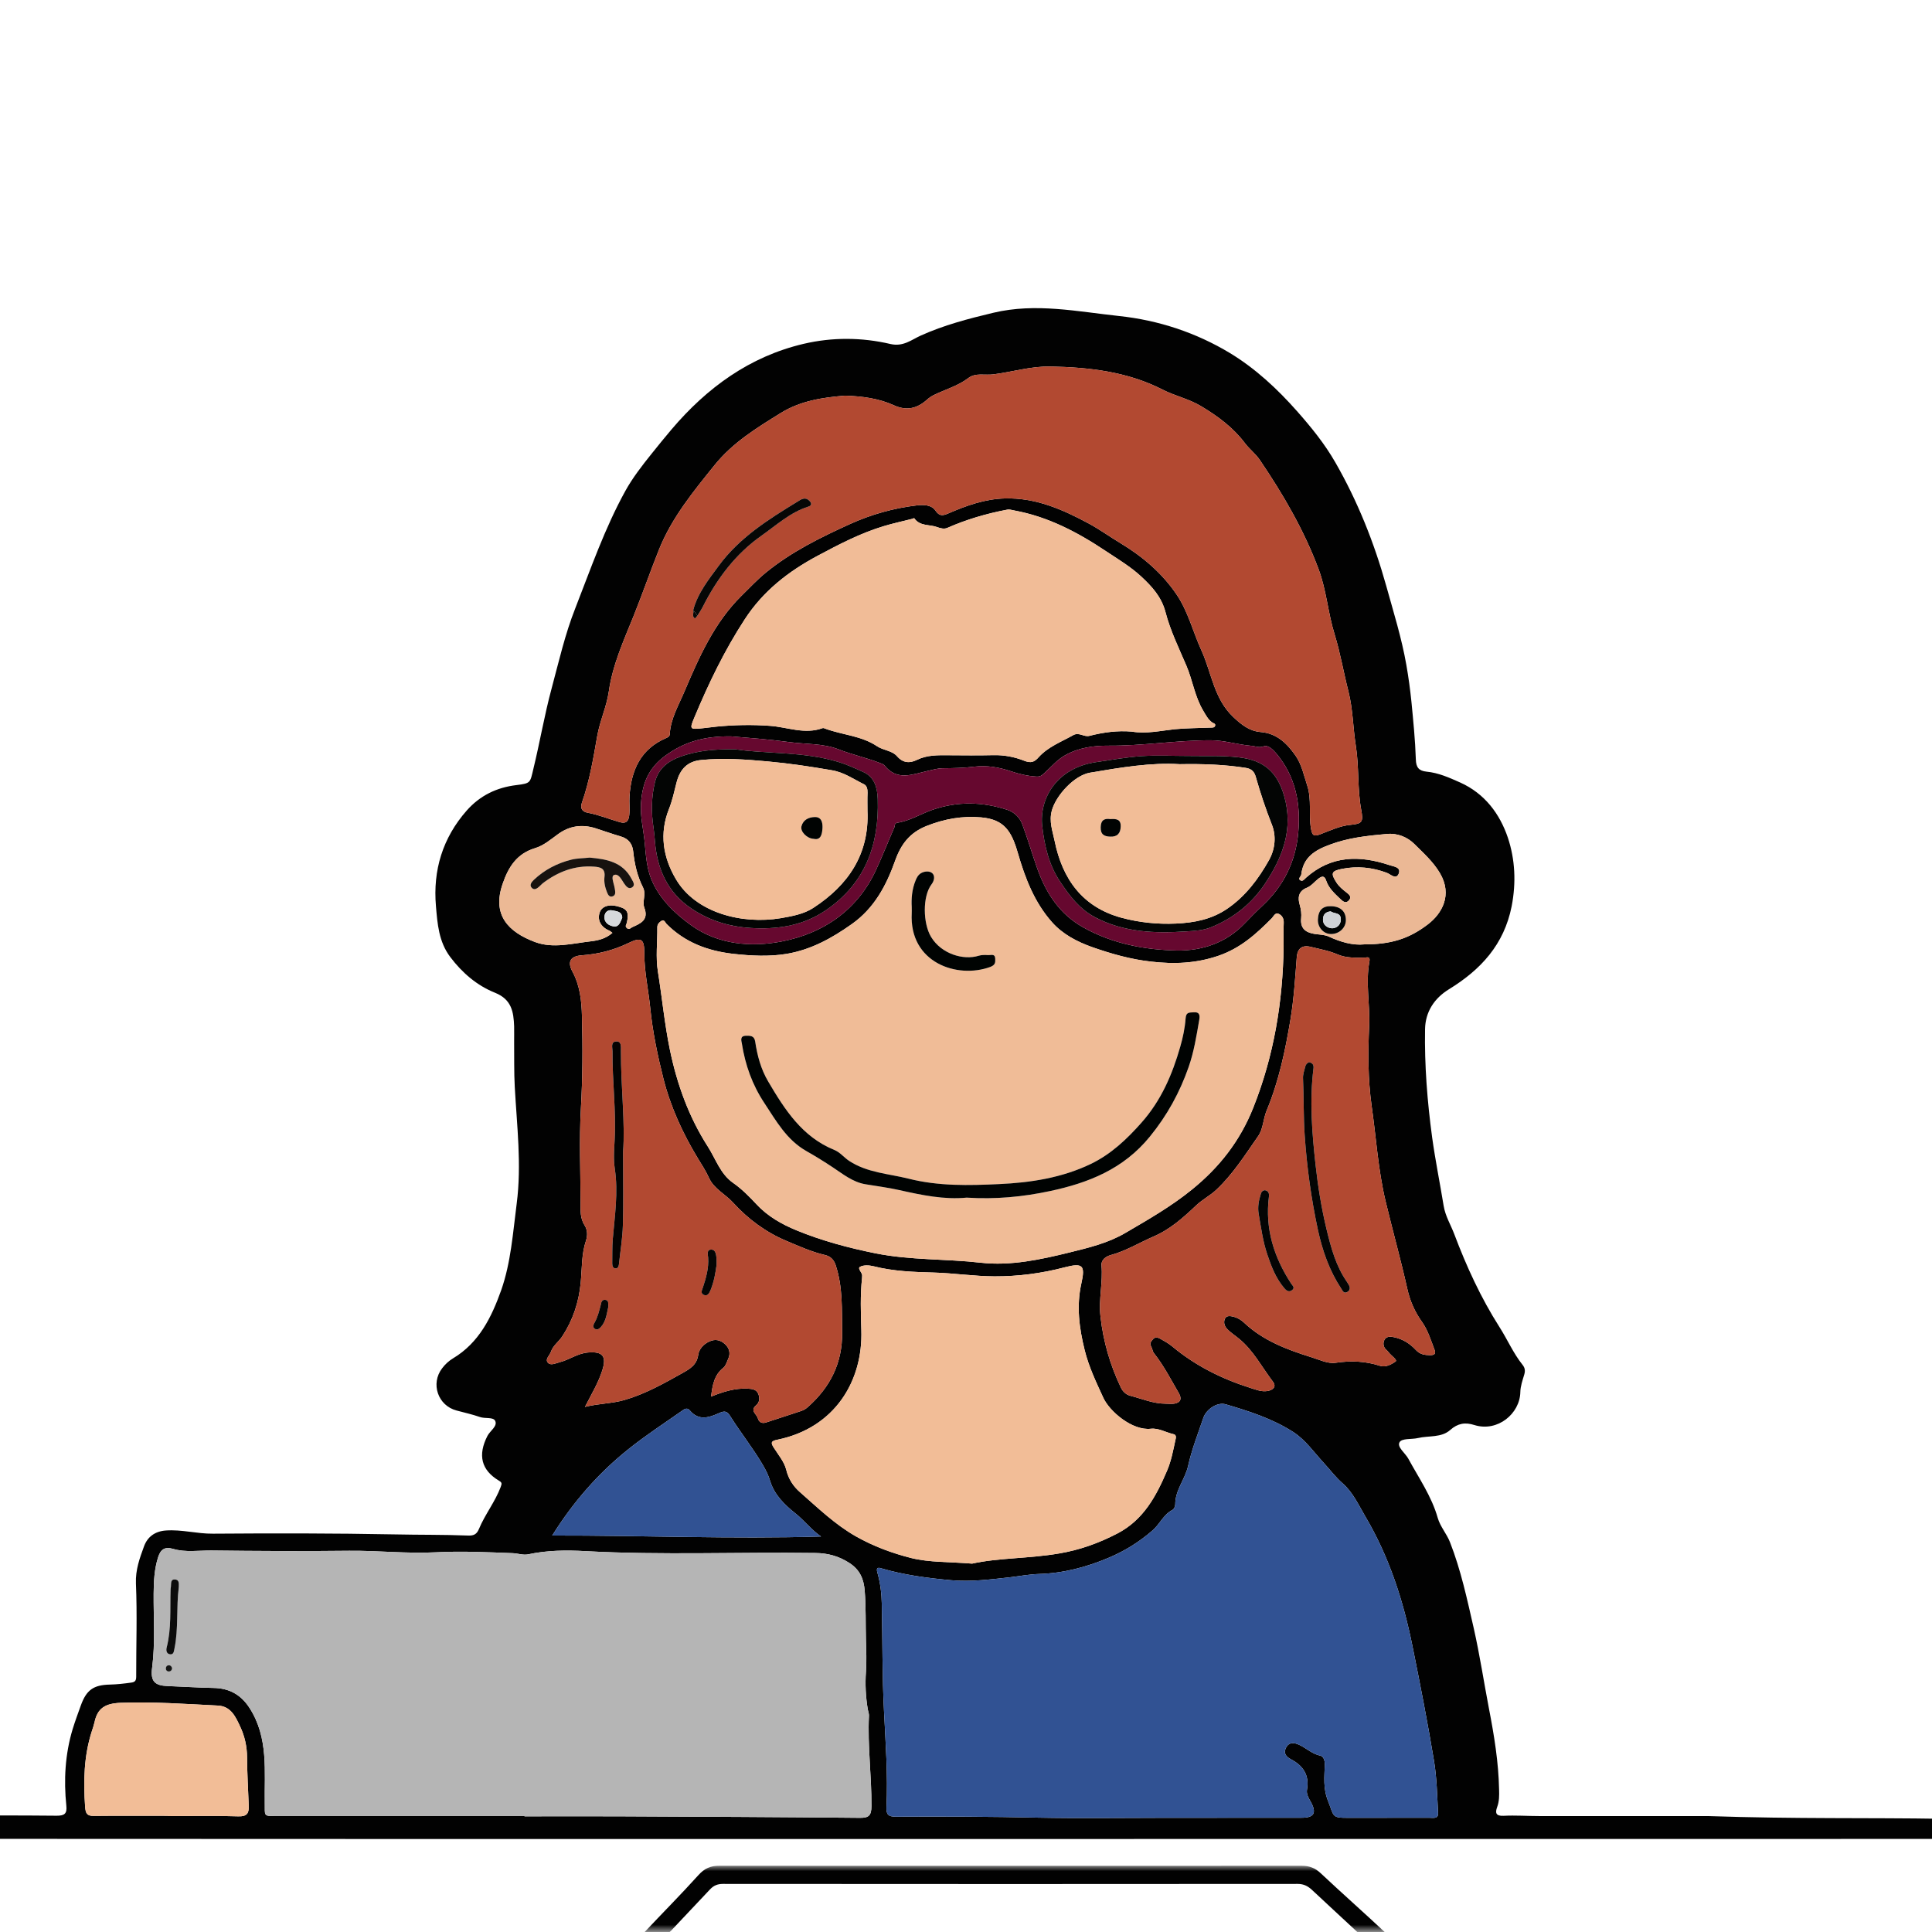 <?xml version="1.0" encoding="UTF-8"?>
<svg width="180px" height="180px" viewBox="0 0 180 180" version="1.1" xmlns="http://www.w3.org/2000/svg" xmlns:xlink="http://www.w3.org/1999/xlink">
    <title>professional</title>
    <defs>
        <polygon id="path-1" points="0 0 218.388 0 218.388 6.172 0 6.172"></polygon>
    </defs>
    <g id="professional" stroke="none" stroke-width="1" fill="none" fill-rule="evenodd">
        <g id="Group" transform="translate(-19.611, 28.709)">
            <g id="Group-3" transform="translate(0, 145.119)">
                <mask id="mask-2" fill="white">
                    <use xlink:href="#path-1"></use>
                </mask>
                <g id="Clip-2"></g>
                <path d="M146.456,6.69 C146.596,6.401 146.25,6.344 146.1,6.203 C144.707,4.9 143.296,3.614 141.901,2.302 C141.506,1.922 141.11,1.691 140.516,1.691 C122.671,1.707 104.818,1.707 86.973,1.691 C86.462,1.691 86.107,1.839 85.768,2.195 C84.556,3.497 83.319,4.777 82.106,6.08 C81.941,6.254 81.57,6.394 81.676,6.666 C81.793,6.954 82.156,6.789 82.395,6.789 C92.93,6.797 103.465,6.797 114,6.797 L114,6.773 L138.594,6.773 C141.036,6.773 143.469,6.789 145.903,6.789 C146.093,6.789 146.365,6.88 146.456,6.69 M218.247,7.326 C218.247,8.762 218.593,10.205 218.198,11.64 C217.488,14.231 217.794,16.895 217.636,19.528 C217.62,19.857 217.629,20.17 217.504,20.492 C217.274,21.128 216.87,21.053 216.333,20.946 C215.756,20.822 215.657,20.434 215.714,20.006 C215.953,18.314 215.871,16.615 215.904,14.916 C215.92,14.428 216.003,13.942 216.06,13.455 C216.126,12.968 215.986,12.803 215.433,12.779 C214.468,12.729 213.544,12.994 212.596,12.994 C202.275,13.01 191.954,12.902 181.634,13.067 C166.758,13.29 151.875,12.976 137.001,13.233 C122.325,13.488 107.648,13.158 92.97,13.43 C78.294,13.702 63.618,13.348 48.949,13.628 C34.735,13.892 20.52,13.661 6.305,13.801 C5.058,13.819 3.805,13.736 2.551,13.909 C2.139,13.967 1.998,14.025 2.014,14.453 C2.047,15.179 1.99,15.905 2.031,16.632 C2.122,18.084 1.718,19.502 1.817,20.963 C1.857,21.623 0.983,21.804 0.91,22.481 C0.885,22.678 0.076,22.076 0.052,21.523 C0.019,20.665 -0.056,19.791 0.068,18.949 C0.373,16.88 0.307,14.8 0.151,12.737 C0.027,11.013 0.406,9.33 0.258,7.622 C0.25,7.499 0.266,7.392 0.397,7.285 C2.204,5.874 3.764,4.224 5.331,2.565 L6.924,3.489 C5.835,4.562 4.762,5.65 3.789,6.839 C3.731,6.888 3.631,6.962 3.631,6.98 C3.714,7.135 3.814,7.036 3.903,6.98 C5.084,6.929 6.255,6.83 7.435,6.83 C31.03,6.822 54.617,6.822 78.204,6.839 C78.781,6.839 79.185,6.699 79.581,6.269 C81.273,4.463 83.021,2.714 84.68,0.874 C85.241,0.247 85.827,-0.009 86.643,0 C104.727,0.008 122.811,0.008 140.887,0 C141.596,0 142.133,0.206 142.653,0.692 C144.674,2.59 146.752,4.421 148.774,6.32 C149.203,6.723 149.632,6.83 150.185,6.83 C169.646,6.822 189.117,6.83 208.578,6.83 C210.492,6.83 212.398,6.83 214.312,6.847 C214.593,6.847 214.906,6.781 214.997,6.583 C215.087,6.385 214.741,6.261 214.593,6.089 C214.369,5.832 214.114,5.602 213.849,5.396 L214.955,4.026 C215.871,4.76 216.778,5.503 217.695,6.236 C218.049,6.526 218.247,6.839 218.247,7.326" id="Fill-1" fill="#020202" mask="url(#mask-2)"></path>
            </g>
            <path d="M41.813,140.515 C42.622,140.539 42.811,140.225 42.786,139.55 C42.729,138.04 42.638,136.53 42.63,135.012 C42.622,134.005 42.407,133.049 41.994,132.166 C41.574,131.267 41.137,130.252 39.899,130.194 C36.879,130.046 33.876,129.823 30.84,129.938 C29.422,129.996 28.687,130.433 28.415,131.762 C28.349,132.05 28.25,132.331 28.159,132.611 C27.425,134.896 27.375,137.248 27.54,139.624 C27.59,140.243 27.706,140.482 28.357,140.474 C30.659,140.449 32.969,140.465 35.279,140.465 L35.279,140.49 C37.457,140.49 39.635,140.441 41.813,140.515 M76.777,57.602 C77.288,57.685 77.42,57.173 77.585,56.777 C77.544,56.183 77.024,56.192 76.653,56.108 C76.273,56.027 75.951,56.258 75.927,56.687 C75.885,57.273 76.364,57.528 76.777,57.602 M78.526,57.669 C79.293,57.33 80.076,57 79.639,55.854 C79.425,55.268 79.837,54.599 79.515,53.964 C78.987,52.925 78.732,51.803 78.608,50.639 C78.542,49.947 78.195,49.442 77.47,49.229 C76.678,48.997 75.894,48.716 75.102,48.462 C73.848,48.065 72.685,48.222 71.604,49.006 C70.919,49.501 70.259,50.079 69.442,50.318 C67.767,50.829 66.984,52.058 66.448,53.618 C65.424,56.538 66.967,58.122 69.451,59.055 C71.142,59.689 72.932,59.186 74.673,58.989 C75.374,58.906 76.067,58.733 76.669,58.204 C76.545,58.114 76.471,58.039 76.381,57.998 C75.597,57.669 75.25,57.033 75.473,56.332 C75.646,55.763 76.29,55.515 77.082,55.713 C78.047,55.944 78.237,56.241 78.014,57.256 C77.973,57.438 77.808,57.578 78.014,57.758 C78.237,57.949 78.394,57.725 78.526,57.669 M96.106,114.444 C95.191,113.818 94.539,112.934 93.689,112.267 C92.691,111.475 91.75,110.543 91.362,109.272 C91.198,108.719 90.958,108.249 90.678,107.771 C89.762,106.203 88.624,104.783 87.658,103.25 C87.37,102.788 87.155,102.705 86.652,102.927 C85.711,103.349 84.729,103.712 83.88,102.697 C83.599,102.359 83.31,102.622 83.096,102.771 C81.438,103.934 79.738,105.04 78.154,106.311 C75.357,108.546 73.014,111.227 71.059,114.354 C79.433,114.338 87.757,114.693 96.106,114.444 M94.885,102.375 C96.956,100.536 98.103,98.283 98.07,95.453 C98.037,93.325 98.152,91.197 97.459,89.134 C97.286,88.639 96.989,88.334 96.445,88.21 C95.207,87.921 94.052,87.392 92.889,86.906 C90.967,86.098 89.317,84.884 87.906,83.333 C87.188,82.541 86.132,82.055 85.67,81.041 C85.373,80.38 84.985,79.794 84.614,79.185 C83.211,76.866 82.09,74.416 81.421,71.792 C80.877,69.622 80.415,67.436 80.192,65.192 C80.019,63.485 79.631,61.794 79.639,60.053 C79.639,58.749 79.342,58.576 78.138,59.162 C76.777,59.821 75.333,60.185 73.831,60.292 C72.784,60.366 72.437,60.861 72.94,61.802 C73.65,63.121 73.798,64.541 73.831,65.984 C73.905,68.839 73.897,71.693 73.732,74.556 C73.567,77.485 73.699,80.43 73.699,83.366 C73.699,84.085 73.658,84.794 74.079,85.454 C74.351,85.883 74.368,86.394 74.202,86.89 C73.782,88.151 73.84,89.48 73.716,90.784 C73.542,92.615 72.99,94.282 71.983,95.816 C71.653,96.311 71.125,96.658 70.935,97.244 C70.82,97.582 70.342,97.944 70.68,98.275 C70.952,98.539 71.414,98.291 71.802,98.192 C72.685,97.962 73.419,97.384 74.384,97.301 C75.745,97.185 76.158,97.623 75.721,98.975 C75.357,100.123 74.73,101.154 74.112,102.367 C75.415,102.045 76.628,102.062 77.799,101.723 C79.738,101.162 81.471,100.18 83.211,99.207 C83.913,98.811 84.532,98.448 84.663,97.516 C84.738,96.988 85.142,96.533 85.703,96.27 C86.28,96.006 86.759,96.154 87.155,96.518 C87.534,96.856 87.7,97.343 87.469,97.862 C87.336,98.16 87.237,98.53 87.006,98.72 C86.157,99.388 85.992,100.329 85.86,101.41 C87.015,100.939 88.104,100.61 89.275,100.667 C89.696,100.691 90.092,100.733 90.265,101.171 C90.414,101.55 90.389,101.946 90.034,102.242 C89.473,102.73 90.109,103.044 90.216,103.423 C90.306,103.778 90.587,103.951 90.983,103.819 C92.088,103.456 93.202,103.1 94.308,102.73 C94.522,102.655 94.72,102.524 94.885,102.375 M100.801,139.599 C100.825,136.778 100.429,133.956 100.57,131.126 C100.578,130.944 100.495,130.755 100.462,130.557 C100.264,129.401 100.207,128.181 100.289,127.058 C100.363,126.077 100.314,125.055 100.289,124.114 C100.248,122.579 100.297,121.037 100.173,119.501 C100.091,118.438 99.753,117.555 98.738,116.904 C97.74,116.26 96.725,115.995 95.578,115.98 C88.434,115.88 81.281,116.194 74.137,115.806 C72.371,115.707 70.581,115.724 68.823,116.103 C68.361,116.201 67.85,116.012 67.363,115.995 C64.987,115.905 62.619,115.789 60.243,115.913 C57.546,116.054 54.848,115.748 52.15,115.773 C47.86,115.822 43.57,115.798 39.288,115.748 C38.109,115.74 36.904,115.938 35.749,115.6 C34.965,115.369 34.578,115.641 34.347,116.359 C33.992,117.464 33.934,118.602 33.926,119.758 C33.909,122.06 34.083,124.353 33.786,126.655 C33.612,127.95 34.033,128.338 35.262,128.379 C36.673,128.429 38.084,128.528 39.495,128.552 C40.963,128.576 42.052,129.171 42.853,130.409 C44.651,133.189 44.23,136.324 44.28,139.36 C44.296,140.441 44.148,140.49 45.22,140.49 L68.477,140.49 L68.477,140.515 C71.447,140.515 74.409,140.498 77.379,140.515 C84.837,140.548 92.286,140.581 99.736,140.655 C100.561,140.663 100.792,140.424 100.801,139.599 M129.114,105.486 C129.164,105.279 129.255,104.974 128.941,104.908 C128.232,104.75 127.547,104.322 126.829,104.404 C125.113,104.603 122.985,102.795 122.399,101.509 C121.739,100.065 121.054,98.646 120.667,97.079 C120.154,95.016 119.891,92.979 120.353,90.891 C120.741,89.167 120.493,88.928 118.802,89.365 C116.665,89.926 114.479,90.214 112.268,90.206 C110.387,90.198 108.506,89.91 106.617,89.852 C104.728,89.801 102.847,89.736 100.999,89.266 C100.603,89.167 100.075,89.134 99.745,89.315 C99.456,89.48 99.967,89.844 99.934,90.165 C99.926,90.231 99.934,90.297 99.926,90.363 C99.753,91.972 99.811,93.589 99.86,95.197 C100.025,99.95 97.393,104.331 92.031,105.428 C91.404,105.551 91.42,105.725 91.709,106.178 C92.13,106.839 92.674,107.482 92.856,108.2 C93.07,109.091 93.524,109.775 94.151,110.319 C95.818,111.78 97.402,113.323 99.365,114.437 C100.999,115.361 102.748,116.004 104.513,116.45 C106.213,116.87 108.036,116.796 110.181,116.969 C112.614,116.425 115.477,116.507 118.298,116.021 C120.213,115.699 121.995,115.055 123.711,114.165 C126.153,112.894 127.332,110.683 128.347,108.299 C128.735,107.391 128.908,106.433 129.114,105.486 M132.819,38.916 C132.893,38.702 132.654,38.677 132.538,38.595 C132.15,38.314 131.952,37.902 131.713,37.506 C130.929,36.202 130.731,34.691 130.146,33.314 C129.444,31.672 128.644,30.039 128.198,28.323 C127.819,26.88 126.92,25.923 125.938,25.007 C124.948,24.091 123.777,23.389 122.646,22.639 C120.015,20.882 117.259,19.429 114.108,18.851 C113.877,18.81 113.662,18.729 113.439,18.777 C111.517,19.141 109.653,19.686 107.862,20.478 C107.582,20.593 107.269,20.527 106.93,20.403 C106.221,20.131 105.313,20.346 104.785,19.569 C104.777,19.554 104.67,19.611 104.612,19.628 C103.713,19.859 102.805,20.048 101.914,20.321 C99.761,20.973 97.773,22.011 95.793,23.068 C93.062,24.528 90.711,26.352 88.986,29.008 C87.105,31.896 85.629,34.965 84.309,38.124 C83.838,39.246 83.872,39.263 85.076,39.139 C85.505,39.09 85.926,39.04 86.355,38.99 C88.013,38.826 89.688,38.792 91.346,38.916 C92.979,39.032 94.58,39.741 96.247,39.13 C96.321,39.097 96.436,39.156 96.527,39.189 C98.111,39.766 99.868,39.84 101.32,40.813 C101.906,41.21 102.715,41.202 103.201,41.763 C103.746,42.389 104.381,42.414 105.049,42.083 C105.998,41.622 106.996,41.647 108.003,41.655 C109.389,41.664 110.775,41.68 112.161,41.647 C113.151,41.622 114.133,41.811 115.007,42.158 C115.675,42.423 115.98,42.29 116.376,41.844 C117.259,40.863 118.489,40.41 119.602,39.782 C120.147,39.476 120.592,39.98 121.112,39.848 C122.407,39.519 123.719,39.336 125.055,39.452 C126.409,39.683 127.745,39.369 129.065,39.229 C130.179,39.123 131.284,39.13 132.39,39.081 C132.555,39.073 132.753,39.106 132.819,38.916 M139.212,57.28 C139.229,56.9 139.089,56.621 138.792,56.455 C138.429,56.249 138.288,56.645 138.107,56.834 C136.647,58.311 135.178,59.648 133.074,60.358 C130.987,61.058 128.974,61.125 126.879,60.885 C124.981,60.679 123.158,60.16 121.368,59.533 C119.957,59.029 118.62,58.337 117.622,57.206 C115.989,55.367 115.123,53.115 114.446,50.779 C113.86,48.75 113.192,47.637 111.022,47.446 C109.257,47.29 107.615,47.586 105.973,48.23 C104.389,48.849 103.556,49.93 103.003,51.497 C102.187,53.783 101.073,55.902 98.969,57.388 C97.104,58.708 95.182,59.772 92.905,60.16 C91.239,60.432 89.605,60.341 87.939,60.16 C85.546,59.888 83.434,59.103 81.71,57.372 C81.586,57.247 81.495,56.893 81.19,57.116 C81.009,57.247 80.852,57.405 80.852,57.677 C80.868,59.063 80.687,60.482 80.91,61.827 C81.298,64.252 81.528,66.694 82.023,69.095 C82.692,72.32 83.789,75.356 85.555,78.111 C86.297,79.267 86.726,80.678 87.93,81.51 C88.739,82.08 89.432,82.781 90.1,83.499 C91.14,84.621 92.468,85.363 93.813,85.916 C96.18,86.89 98.647,87.55 101.18,88.061 C104.439,88.713 107.722,88.564 110.981,88.935 C113.77,89.249 116.542,88.647 119.264,87.978 C121.062,87.533 122.886,87.096 124.494,86.139 C126.606,84.902 128.718,83.697 130.649,82.129 C133.239,80.033 135.145,77.576 136.366,74.515 C138.297,69.672 139.129,64.639 139.204,59.459 C139.204,58.733 139.179,58.007 139.212,57.28 M140.565,48.882 C140.813,46.193 140.326,43.66 138.544,41.515 C138.231,41.144 137.76,40.673 137.356,40.822 C136.878,40.995 136.564,40.797 136.168,40.773 C134.898,40.665 133.693,40.26 132.39,40.26 C129.213,40.26 126.062,40.789 122.877,40.764 C121.541,40.756 120.089,40.938 118.81,41.68 C118.101,42.083 117.606,42.687 117.02,43.215 C116.789,43.428 116.608,43.667 116.195,43.644 C115.353,43.594 114.57,43.413 113.77,43.14 C112.68,42.769 111.509,42.579 110.387,42.72 C109.397,42.842 108.423,42.86 107.442,42.868 C106.947,42.875 106.485,43.016 106.006,43.124 C104.645,43.428 103.193,44.08 102.03,42.62 C101.931,42.496 101.749,42.439 101.601,42.381 C100.339,41.886 99.002,41.605 97.732,41.103 C96.279,40.541 94.704,40.64 93.186,40.433 C91.239,40.17 89.284,40.03 87.724,39.898 C85.224,39.865 83.368,40.41 81.611,41.688 C80.019,42.852 79.458,44.279 79.334,46.102 C79.243,47.364 79.565,48.577 79.68,49.814 C79.779,50.928 79.862,52.1 80.258,53.122 C80.984,54.963 82.42,56.357 83.979,57.479 C86.52,59.318 89.613,59.558 92.485,58.996 C96.337,58.238 99.489,56.093 101.229,52.339 C101.832,51.036 102.36,49.691 102.937,48.371 C103.003,48.222 102.913,47.991 103.218,47.942 C104.389,47.768 105.388,47.117 106.493,46.737 C108.844,45.929 111.154,45.986 113.473,46.745 C114.108,46.952 114.619,47.455 114.85,48.074 C115.37,49.452 115.774,50.87 116.269,52.257 C117.086,54.533 118.348,56.472 120.534,57.692 C123.257,59.219 126.26,59.788 129.288,59.846 C131.622,59.88 133.858,59.129 135.574,57.33 C136.119,56.76 136.68,56.192 137.257,55.656 C139.221,53.816 140.326,51.538 140.565,48.882 M145.449,48.139 C146.547,48.041 146.637,47.843 146.431,46.737 C146.068,44.782 146.242,42.728 145.928,40.764 C145.664,39.09 145.664,37.39 145.243,35.715 C144.789,33.95 144.492,32.143 143.956,30.401 C143.337,28.405 143.189,26.269 142.471,24.346 C141.118,20.708 139.163,17.351 136.977,14.133 C136.581,13.556 136.02,13.135 135.607,12.591 C134.502,11.122 133.083,10.074 131.515,9.134 C130.377,8.449 129.09,8.185 127.943,7.599 C124.635,5.908 121.095,5.512 117.473,5.438 C115.651,5.405 113.918,5.949 112.144,6.172 C111.369,6.271 110.502,5.999 109.834,6.51 C108.853,7.253 107.681,7.575 106.6,8.103 C106.369,8.218 106.146,8.375 105.957,8.548 C105.041,9.357 104.068,9.588 102.896,9.051 C101.485,8.408 99.951,8.21 98.342,8.152 C96.279,8.325 94.217,8.614 92.328,9.785 C90.092,11.172 87.881,12.525 86.19,14.62 C84.21,17.079 82.213,19.503 81.017,22.474 C80.192,24.536 79.466,26.632 78.641,28.686 C77.709,30.988 76.686,33.232 76.331,35.723 C76.125,37.143 75.498,38.454 75.25,39.882 C74.887,41.969 74.532,44.073 73.823,46.086 C73.617,46.688 73.955,46.934 74.359,47.01 C75.382,47.199 76.339,47.595 77.338,47.884 C78.014,48.082 78.179,47.711 78.237,47.24 C78.303,46.654 78.22,46.053 78.262,45.467 C78.418,43.041 79.301,41.07 81.677,40.054 C81.834,39.988 81.999,39.898 82.007,39.716 C82.09,38.232 82.848,36.986 83.401,35.666 C84.763,32.473 86.165,29.296 88.689,26.805 C89.44,26.07 90.15,25.304 90.967,24.635 C93.342,22.696 96.048,21.369 98.804,20.115 C100.801,19.207 102.896,18.63 105.049,18.374 C105.594,18.308 106.386,18.299 106.765,18.861 C107.145,19.429 107.491,19.33 107.985,19.116 C109.661,18.39 111.369,17.779 113.225,17.73 C116.112,17.647 118.629,18.762 121.079,20.082 C122.077,20.626 123.001,21.294 123.975,21.88 C126.062,23.134 127.893,24.692 129.255,26.715 C130.311,28.29 130.764,30.18 131.548,31.896 C132.497,33.974 132.703,36.383 134.51,38.091 C135.285,38.826 136.035,39.411 137.076,39.494 C138.61,39.618 139.567,40.616 140.334,41.721 C140.887,42.522 141.102,43.569 141.415,44.518 C141.828,45.813 141.522,47.174 141.754,48.495 C141.869,49.105 141.993,49.254 142.587,49.03 C143.519,48.676 144.476,48.222 145.449,48.139 M152.841,97.549 C153.237,97.549 153.411,97.442 153.262,97.046 C152.924,96.163 152.652,95.239 152.099,94.455 C151.422,93.514 150.969,92.475 150.721,91.344 C150.111,88.614 149.352,85.916 148.7,83.194 C147.998,80.249 147.825,77.246 147.396,74.276 C147.058,71.834 147.058,69.341 147.173,66.876 C147.264,64.871 146.819,62.866 147.198,60.87 C147.289,60.366 146.976,60.498 146.76,60.507 C145.911,60.523 145.037,60.556 144.245,60.218 C143.428,59.863 142.57,59.714 141.729,59.508 C140.912,59.309 140.483,59.665 140.425,60.507 C140.277,62.421 140.16,64.335 139.848,66.232 C139.361,69.152 138.759,72.032 137.62,74.762 C137.29,75.555 137.307,76.47 136.828,77.146 C135.616,78.879 134.485,80.685 132.926,82.146 C132.357,82.682 131.647,83.037 131.07,83.582 C129.865,84.72 128.644,85.826 127.068,86.501 C125.74,87.079 124.494,87.847 123.084,88.227 C122.622,88.358 122.193,88.68 122.234,89.183 C122.382,90.776 121.953,92.335 122.143,93.969 C122.407,96.303 123.042,98.473 124.041,100.568 C124.206,100.915 124.503,101.22 124.907,101.327 C126.004,101.608 127.052,102.069 128.207,102.069 C128.471,102.069 128.743,102.102 128.999,102.069 C129.601,101.979 129.75,101.616 129.435,101.08 C128.702,99.818 128.034,98.514 127.118,97.358 C126.986,97.194 126.978,96.93 126.862,96.74 C126.672,96.434 126.903,96.221 127.044,96.048 C127.184,95.858 127.481,95.891 127.687,96.006 C128.083,96.228 128.487,96.452 128.834,96.74 C130.987,98.539 133.454,99.76 136.111,100.602 C136.63,100.766 137.167,100.989 137.736,100.882 C138.214,100.783 138.569,100.494 138.198,100.007 C137.175,98.663 136.391,97.119 135.054,96.022 C134.683,95.708 134.262,95.453 133.924,95.09 C133.635,94.777 133.594,94.397 133.767,94.091 C133.932,93.819 134.337,93.911 134.601,93.985 C134.931,94.084 135.261,94.274 135.508,94.513 C137.29,96.195 139.509,97.029 141.778,97.738 C142.529,97.97 143.329,98.366 144.047,98.258 C145.482,98.044 146.836,98.102 148.204,98.547 C148.733,98.712 149.269,98.39 149.632,98.143 C149.847,97.994 149.22,97.598 148.997,97.292 C148.923,97.185 148.823,97.104 148.725,97.005 C148.452,96.732 148.461,96.36 148.609,96.097 C148.758,95.841 149.055,95.783 149.442,95.866 C150.292,96.031 150.961,96.46 151.521,97.062 C151.901,97.475 152.329,97.541 152.841,97.549 M152.759,140.647 C153.089,140.647 153.617,140.778 153.592,140.234 C153.51,138.593 153.477,136.943 153.213,135.334 C152.619,131.762 151.926,128.206 151.208,124.658 C150.358,120.425 149.029,116.309 146.802,112.555 C146.175,111.491 145.656,110.319 144.698,109.487 C144.03,108.908 143.511,108.2 142.917,107.556 C142.017,106.583 141.25,105.452 140.103,104.71 C138.165,103.464 135.995,102.771 133.809,102.128 C133.017,101.896 131.994,102.589 131.721,103.398 C131.218,104.875 130.649,106.327 130.302,107.87 C130.038,109.091 129.098,110.113 129.106,111.458 C129.106,111.64 128.982,111.903 128.842,111.969 C128.009,112.399 127.671,113.282 127.002,113.867 C125.781,114.932 124.437,115.773 122.943,116.408 C120.848,117.299 118.678,117.869 116.401,117.935 C115.477,117.968 114.578,118.141 113.67,118.248 C111.872,118.446 110.073,118.676 108.267,118.52 C106.048,118.322 103.845,118.034 101.708,117.407 C101.361,117.299 101.238,117.39 101.353,117.794 C101.626,118.751 101.749,119.733 101.766,120.723 C101.84,124.048 101.799,127.372 101.972,130.697 C102.12,133.684 102.343,136.671 102.203,139.665 C102.17,140.366 102.393,140.548 103.086,140.548 C107.499,140.523 111.913,140.539 116.335,140.638 C120.13,140.713 123.925,140.655 127.72,140.655 C132.101,140.655 136.49,140.655 140.879,140.647 C142.059,140.647 142.306,140.185 141.712,139.128 C141.514,138.782 141.308,138.428 141.382,138.015 C141.613,136.686 141.027,135.795 139.889,135.202 C139.427,134.954 139.155,134.633 139.435,134.104 C139.716,133.577 140.194,133.643 140.631,133.841 C141.308,134.145 141.844,134.699 142.62,134.863 C142.925,134.929 143.048,135.318 143.04,135.68 C143.007,136.826 142.867,137.9 143.346,139.095 C143.923,140.548 143.659,140.655 145.235,140.655 L146.225,140.655 C148.403,140.655 150.581,140.655 152.759,140.647 M152.619,57.429 C153.955,56.422 154.962,54.674 153.765,52.635 C153.122,51.555 152.223,50.763 151.389,49.93 C150.779,49.32 149.863,48.89 148.807,48.99 C147,49.155 145.243,49.335 143.502,49.988 C142.075,50.516 141.036,51.176 140.846,52.768 C140.829,52.949 140.524,53.122 140.73,53.288 C140.97,53.469 141.143,53.197 141.3,53.057 C143.634,50.985 146.283,50.961 149.063,51.893 C149.434,52.025 150.185,52.067 149.921,52.702 C149.673,53.28 149.17,52.742 148.823,52.611 C147.462,52.1 146.068,51.96 144.649,52.24 C143.634,52.438 143.568,52.661 144.146,53.544 C144.385,53.907 144.715,54.171 145.053,54.435 C145.293,54.624 145.573,54.838 145.301,55.161 C145.004,55.515 144.732,55.283 144.476,55.037 C143.948,54.533 143.403,54.046 143.164,53.328 C143.007,52.851 142.76,52.916 142.455,53.148 C142.092,53.427 141.786,53.832 141.374,53.997 C140.549,54.319 140.516,54.971 140.706,55.597 C140.829,56.027 140.879,56.439 140.838,56.852 C140.747,57.768 141.225,58.155 142.042,58.296 C142.496,58.37 142.991,58.361 143.395,58.543 C144.501,59.055 145.631,59.385 146.72,59.276 C149.154,59.276 150.845,58.782 152.619,57.429 M205.105,141.175 C208.389,143.831 211.672,146.488 214.956,149.145 L213.85,150.514 C213.405,150.167 212.926,149.862 212.481,149.516 C209.89,147.444 207.316,145.349 204.775,143.213 C204.223,142.751 203.678,142.619 202.993,142.619 C165.67,142.627 128.355,142.627 91.032,142.627 C65.326,142.627 39.618,142.627 13.92,142.611 C13.194,142.611 12.682,142.792 12.204,143.337 C11.577,144.054 10.842,144.681 10.182,145.374 C9.135,146.479 8.021,147.536 6.924,148.608 L5.331,147.683 C6.272,146.694 7.213,145.704 8.211,144.772 C9.077,143.964 9.877,143.089 10.76,142.297 C11.305,141.809 11.428,140.984 12.295,140.729 C12.732,140.598 13.144,140.441 13.598,140.441 C17.36,140.441 21.122,140.416 24.884,140.457 C25.651,140.465 25.866,140.234 25.791,139.525 C25.544,137.116 25.676,134.732 26.377,132.397 C26.608,131.646 26.88,130.911 27.144,130.178 C27.664,128.741 28.316,128.272 29.859,128.239 C30.519,128.223 31.17,128.148 31.822,128.057 C32.193,128.008 32.301,127.876 32.301,127.497 C32.292,124.601 32.4,121.705 32.276,118.818 C32.226,117.538 32.631,116.45 33.035,115.344 C33.357,114.477 34.041,113.958 35.064,113.884 C36.549,113.777 37.977,114.197 39.454,114.181 C45.097,114.139 50.739,114.139 56.382,114.247 C58.651,114.297 60.928,114.264 63.197,114.354 C63.733,114.378 64.022,114.255 64.236,113.736 C64.798,112.382 65.738,111.219 66.258,109.833 C66.373,109.511 66.398,109.421 66.093,109.239 C64.451,108.257 64.104,106.863 65.028,105.064 C65.276,104.594 65.969,104.174 65.754,103.686 C65.581,103.283 64.806,103.489 64.311,103.307 C63.61,103.06 62.867,102.903 62.149,102.705 C60.409,102.251 59.707,100.197 60.805,98.769 C61.085,98.399 61.423,98.084 61.819,97.845 C64.245,96.394 65.408,94.01 66.299,91.517 C67.215,88.919 67.396,86.155 67.751,83.425 C68.221,79.779 67.767,76.173 67.57,72.551 C67.495,71.174 67.528,69.788 67.512,68.402 C67.512,67.907 67.52,67.412 67.512,66.917 C67.462,65.572 67.281,64.409 65.746,63.79 C64.055,63.114 62.685,61.942 61.563,60.457 C60.483,59.029 60.367,57.346 60.227,55.713 C59.938,52.372 60.846,49.361 63.098,46.803 C64.335,45.409 65.878,44.658 67.726,44.436 C69.079,44.271 68.997,44.22 69.31,42.901 C69.913,40.426 70.333,37.918 71.001,35.443 C71.678,32.927 72.247,30.394 73.213,27.952 C74.656,24.264 75.951,20.51 77.874,17.028 C78.55,15.808 79.425,14.678 80.307,13.581 C80.926,12.813 81.545,12.038 82.18,11.295 C85.48,7.41 89.457,4.506 94.481,3.326 C97.154,2.699 99.901,2.715 102.574,3.342 C103.754,3.615 104.521,2.954 105.371,2.567 C107.557,1.577 109.842,0.983 112.161,0.43 C116.112,-0.51 120.006,0.323 123.884,0.735 C127.53,1.123 131.045,2.278 134.213,4.192 C136.581,5.628 138.618,7.525 140.45,9.596 C141.77,11.089 143.024,12.632 144.022,14.373 C146.101,17.994 147.636,21.847 148.758,25.857 C149.434,28.298 150.201,30.732 150.639,33.248 C150.837,34.379 150.993,35.516 151.109,36.655 C151.282,38.445 151.464,40.236 151.521,42.035 C151.538,42.802 151.818,43.107 152.503,43.182 C153.633,43.288 154.632,43.743 155.655,44.196 C157.948,45.228 159.342,47.117 160.093,49.328 C160.77,51.357 160.877,53.519 160.448,55.729 C159.738,59.302 157.569,61.637 154.615,63.452 C153.229,64.302 152.412,65.572 152.38,67.164 C152.322,70.538 152.586,73.896 153.039,77.253 C153.336,79.399 153.765,81.503 154.112,83.631 C154.269,84.596 154.772,85.396 155.102,86.271 C156.241,89.291 157.577,92.202 159.31,94.925 C160.052,96.081 160.596,97.367 161.463,98.448 C161.694,98.736 161.727,99.008 161.619,99.364 C161.463,99.892 161.265,100.445 161.256,100.997 C161.215,102.994 159.144,104.735 156.975,104.058 C156.117,103.785 155.432,103.892 154.723,104.52 C153.897,105.255 152.726,105.032 151.719,105.27 C151.125,105.411 150.201,105.27 149.995,105.675 C149.764,106.121 150.531,106.665 150.82,107.192 C151.802,109 152.99,110.699 153.559,112.704 C153.798,113.537 154.401,114.189 154.706,114.981 C155.721,117.571 156.298,120.285 156.917,122.992 C157.478,125.475 157.857,127.991 158.336,130.491 C158.814,132.958 159.227,135.466 159.276,137.999 C159.293,138.551 159.301,139.113 159.095,139.657 C158.905,140.177 158.963,140.498 159.689,140.465 C160.803,140.408 161.933,140.49 163.054,140.49 L178.746,140.49 C187.029,140.771 193.794,140.63 200.559,140.745 C201.772,140.762 202.993,140.844 204.214,140.837 C204.569,140.837 204.841,140.96 205.105,141.175" id="Fill-4" fill="#020202"></path>
            <path d="M145.004,57.033 C145.013,56.225 144.535,55.754 143.651,55.721 C142.834,55.688 142.439,56.085 142.398,56.959 C142.365,57.685 142.925,58.312 143.611,58.312 C144.369,58.321 144.996,57.743 145.004,57.033 M153.766,52.636 C154.962,54.674 153.956,56.423 152.619,57.429 C150.845,58.782 149.154,59.277 146.72,59.277 C145.632,59.385 144.502,59.054 143.396,58.543 C142.992,58.361 142.496,58.37 142.042,58.295 C141.225,58.155 140.748,57.768 140.838,56.852 C140.879,56.439 140.829,56.027 140.706,55.598 C140.517,54.97 140.55,54.319 141.375,53.997 C141.787,53.832 142.093,53.428 142.455,53.147 C142.76,52.916 143.007,52.851 143.165,53.329 C143.404,54.047 143.949,54.533 144.476,55.037 C144.732,55.284 145.004,55.515 145.301,55.16 C145.573,54.839 145.294,54.624 145.054,54.435 C144.715,54.17 144.385,53.906 144.146,53.544 C143.569,52.661 143.635,52.439 144.649,52.24 C146.068,51.96 147.462,52.1 148.824,52.612 C149.171,52.743 149.673,53.279 149.921,52.702 C150.185,52.067 149.434,52.026 149.063,51.894 C146.284,50.962 143.635,50.986 141.301,53.057 C141.143,53.198 140.97,53.47 140.73,53.288 C140.524,53.123 140.829,52.949 140.846,52.768 C141.036,51.176 142.075,50.516 143.503,49.988 C145.243,49.336 147,49.154 148.807,48.989 C149.864,48.89 150.779,49.319 151.389,49.931 C152.223,50.763 153.123,51.555 153.766,52.636" id="Fill-6" fill="#EBB895"></path>
            <path d="M153.592,140.235 C153.617,140.779 153.09,140.647 152.759,140.647 C150.582,140.656 148.403,140.656 146.225,140.656 L145.235,140.656 C143.659,140.656 143.923,140.548 143.345,139.096 C142.867,137.9 143.007,136.827 143.04,135.68 C143.048,135.318 142.925,134.929 142.619,134.863 C141.844,134.699 141.308,134.146 140.631,133.841 C140.194,133.643 139.716,133.577 139.435,134.104 C139.154,134.633 139.427,134.955 139.89,135.202 C141.028,135.796 141.613,136.687 141.382,138.016 C141.308,138.428 141.514,138.782 141.713,139.129 C142.306,140.185 142.059,140.647 140.879,140.647 C136.491,140.656 132.101,140.656 127.721,140.656 C123.925,140.656 120.13,140.714 116.335,140.638 C111.913,140.539 107.499,140.524 103.085,140.548 C102.392,140.548 102.17,140.366 102.203,139.666 C102.343,136.671 102.12,133.684 101.972,130.697 C101.798,127.372 101.84,124.048 101.765,120.724 C101.749,119.733 101.625,118.752 101.353,117.795 C101.237,117.391 101.361,117.299 101.708,117.407 C103.845,118.034 106.047,118.322 108.267,118.521 C110.073,118.677 111.873,118.447 113.67,118.249 C114.578,118.141 115.477,117.968 116.401,117.935 C118.679,117.869 120.849,117.299 122.944,116.408 C124.436,115.774 125.781,114.932 127.003,113.868 C127.67,113.282 128.009,112.4 128.842,111.97 C128.982,111.904 129.106,111.641 129.106,111.458 C129.099,110.113 130.038,109.091 130.303,107.87 C130.649,106.327 131.218,104.875 131.721,103.399 C131.993,102.589 133.017,101.896 133.809,102.128 C135.995,102.772 138.164,103.465 140.103,104.71 C141.25,105.453 142.017,106.583 142.917,107.557 C143.51,108.2 144.03,108.909 144.698,109.486 C145.655,110.32 146.175,111.491 146.803,112.555 C149.03,116.31 150.358,120.426 151.208,124.658 C151.925,128.206 152.618,131.761 153.212,135.335 C153.476,136.943 153.509,138.593 153.592,140.235" id="Fill-8" fill="#315293"></path>
            <path d="M140.021,91.469 C140.278,91.238 140.021,91.065 139.905,90.883 C138.297,88.416 137.456,85.76 137.836,82.782 C137.869,82.493 137.81,82.262 137.472,82.18 C137.257,82.196 137.133,82.32 137.077,82.534 C136.886,83.136 136.771,83.755 136.878,84.374 C137.1,85.653 137.265,86.948 137.686,88.177 C138.057,89.291 138.487,90.397 139.262,91.304 C139.46,91.552 139.717,91.725 140.021,91.469 M145.128,91.667 C145.401,91.518 145.434,91.263 145.268,90.99 C145.219,90.908 145.169,90.817 145.111,90.735 C144.072,89.25 143.618,87.533 143.198,85.801 C142.727,83.846 142.406,81.858 142.182,79.845 C141.853,76.85 141.605,73.855 141.985,70.844 C142.027,70.531 141.935,70.333 141.564,70.25 C141.432,70.333 141.276,70.423 141.225,70.646 C141.136,71.017 140.986,71.372 141.011,71.785 C141.094,73.558 141.044,75.324 141.169,77.097 C141.375,80.076 141.779,83.005 142.406,85.908 C142.826,87.839 143.47,89.671 144.559,91.329 C144.708,91.552 144.798,91.84 145.128,91.667 M153.263,97.046 C153.411,97.442 153.238,97.549 152.841,97.549 C152.33,97.541 151.901,97.475 151.521,97.063 C150.961,96.46 150.292,96.031 149.442,95.866 C149.055,95.783 148.759,95.841 148.609,96.097 C148.461,96.361 148.453,96.733 148.726,97.005 C148.824,97.104 148.923,97.186 148.998,97.294 C149.22,97.599 149.847,97.995 149.632,98.143 C149.269,98.391 148.734,98.712 148.205,98.548 C146.836,98.102 145.482,98.044 144.048,98.258 C143.33,98.366 142.529,97.97 141.779,97.739 C139.51,97.03 137.29,96.195 135.508,94.513 C135.261,94.274 134.931,94.084 134.602,93.985 C134.337,93.911 133.932,93.82 133.767,94.093 C133.594,94.398 133.636,94.777 133.924,95.091 C134.263,95.454 134.683,95.71 135.054,96.023 C136.392,97.12 137.176,98.663 138.198,100.008 C138.569,100.494 138.215,100.783 137.736,100.882 C137.166,100.989 136.631,100.767 136.111,100.602 C133.454,99.76 130.988,98.539 128.834,96.741 C128.488,96.452 128.083,96.229 127.688,96.007 C127.482,95.891 127.184,95.858 127.045,96.048 C126.904,96.221 126.672,96.436 126.863,96.741 C126.978,96.931 126.986,97.194 127.118,97.36 C128.035,98.515 128.702,99.818 129.436,101.08 C129.751,101.617 129.601,101.979 129,102.07 C128.743,102.103 128.471,102.07 128.208,102.07 C127.052,102.07 126.005,101.608 124.908,101.328 C124.503,101.22 124.206,100.915 124.042,100.569 C123.042,98.473 122.407,96.304 122.143,93.969 C121.954,92.335 122.382,90.776 122.234,89.183 C122.194,88.681 122.622,88.358 123.085,88.227 C124.495,87.847 125.74,87.08 127.069,86.502 C128.644,85.826 129.865,84.72 131.07,83.582 C131.648,83.038 132.357,82.683 132.926,82.147 C134.485,80.686 135.615,78.88 136.829,77.147 C137.307,76.47 137.29,75.555 137.621,74.763 C138.76,72.032 139.361,69.153 139.848,66.232 C140.161,64.335 140.278,62.421 140.425,60.507 C140.484,59.665 140.912,59.311 141.729,59.509 C142.571,59.715 143.429,59.863 144.245,60.218 C145.037,60.556 145.912,60.523 146.761,60.507 C146.977,60.498 147.29,60.367 147.198,60.87 C146.819,62.866 147.264,64.871 147.174,66.876 C147.058,69.343 147.058,71.834 147.396,74.276 C147.825,77.246 147.999,80.249 148.701,83.194 C149.353,85.917 150.111,88.615 150.722,91.345 C150.97,92.476 151.422,93.514 152.1,94.455 C152.653,95.239 152.925,96.163 153.263,97.046" id="Fill-10" fill="#B24931"></path>
            <path d="M94.91,18.497 C95.281,18.382 95.248,18.151 94.984,17.911 C94.588,17.557 94.225,17.829 93.912,18.027 C91.189,19.685 88.483,21.393 86.569,24.008 C85.629,25.287 84.614,26.549 84.193,28.141 C84.284,28.389 84.036,28.711 84.35,28.909 C84.383,28.909 84.515,28.735 84.597,28.645 C84.762,28.372 84.944,28.108 85.092,27.82 C86.412,25.204 88.137,22.912 90.537,21.211 C91.94,20.23 93.227,19.026 94.91,18.497 M146.431,46.737 C146.637,47.842 146.547,48.041 145.449,48.139 C144.476,48.222 143.519,48.675 142.587,49.03 C141.993,49.253 141.869,49.105 141.753,48.494 C141.522,47.174 141.828,45.813 141.415,44.518 C141.102,43.57 140.887,42.521 140.335,41.721 C139.567,40.616 138.61,39.618 137.076,39.493 C136.036,39.412 135.285,38.826 134.51,38.091 C132.704,36.383 132.498,33.974 131.548,31.895 C130.764,30.179 130.311,28.29 129.255,26.714 C127.893,24.693 126.062,23.134 123.975,21.88 C123.001,21.295 122.077,20.626 121.079,20.081 C118.629,18.761 116.112,17.647 113.225,17.73 C111.369,17.779 109.661,18.39 107.986,19.116 C107.491,19.33 107.145,19.429 106.765,18.86 C106.386,18.299 105.594,18.308 105.049,18.374 C102.896,18.629 100.8,19.207 98.804,20.114 C96.048,21.368 93.342,22.696 90.966,24.635 C90.15,25.303 89.44,26.071 88.689,26.805 C86.165,29.296 84.762,32.473 83.401,35.666 C82.848,36.985 82.089,38.231 82.007,39.716 C81.999,39.898 81.834,39.988 81.677,40.054 C79.301,41.069 78.418,43.041 78.261,45.466 C78.22,46.052 78.303,46.654 78.237,47.24 C78.179,47.71 78.014,48.082 77.337,47.884 C76.339,47.596 75.382,47.199 74.359,47.01 C73.955,46.935 73.617,46.687 73.823,46.085 C74.532,44.072 74.887,41.968 75.25,39.881 C75.498,38.454 76.125,37.143 76.331,35.723 C76.686,33.232 77.709,30.988 78.641,28.687 C79.466,26.632 80.192,24.536 81.017,22.474 C82.213,19.504 84.21,17.078 86.19,14.62 C87.881,12.524 90.092,11.171 92.328,9.785 C94.217,8.614 96.279,8.325 98.342,8.152 C99.951,8.209 101.485,8.407 102.896,9.051 C104.067,9.587 105.041,9.356 105.957,8.548 C106.146,8.374 106.369,8.218 106.6,8.102 C107.681,7.574 108.852,7.252 109.834,6.51 C110.502,5.998 111.369,6.271 112.144,6.172 C113.918,5.949 115.65,5.404 117.474,5.437 C121.095,5.512 124.635,5.908 127.943,7.599 C129.09,8.184 130.377,8.449 131.515,9.133 C133.084,10.074 134.502,11.122 135.607,12.59 C136.02,13.135 136.581,13.555 136.977,14.133 C139.163,17.35 141.118,20.708 142.471,24.346 C143.19,26.269 143.337,28.405 143.956,30.402 C144.492,32.143 144.789,33.949 145.243,35.715 C145.665,37.39 145.665,39.089 145.928,40.764 C146.241,42.727 146.068,44.782 146.431,46.737" id="Fill-12" fill="#B24931"></path>
            <path d="M145.268,90.99 C145.433,91.262 145.4,91.518 145.128,91.666 C144.798,91.84 144.707,91.551 144.558,91.328 C143.469,89.67 142.826,87.838 142.405,85.908 C141.779,83.004 141.374,80.076 141.168,77.097 C141.044,75.323 141.093,73.558 141.011,71.784 C140.986,71.372 141.135,71.017 141.225,70.646 C141.275,70.423 141.432,70.332 141.564,70.25 C141.935,70.332 142.026,70.53 141.985,70.844 C141.605,73.855 141.852,76.849 142.182,79.844 C142.405,81.857 142.727,83.845 143.197,85.801 C143.618,87.533 144.072,89.249 145.111,90.734 C145.169,90.817 145.218,90.907 145.268,90.99" id="Fill-14" fill="#040504"></path>
            <path d="M144.534,56.976 C144.55,56.258 143.906,56.455 143.593,56.201 C143.164,56.241 142.908,56.447 142.875,56.868 C142.818,57.471 143.287,57.751 143.7,57.776 C144.055,57.784 144.509,57.553 144.534,56.976 M143.651,55.721 C144.534,55.755 145.012,56.225 145.003,57.033 C144.996,57.743 144.369,58.321 143.61,58.312 C142.925,58.312 142.364,57.685 142.397,56.959 C142.438,56.085 142.834,55.688 143.651,55.721" id="Fill-16" fill="#000302"></path>
            <path d="M143.593,56.2 C143.906,56.456 144.55,56.258 144.534,56.975 C144.509,57.553 144.056,57.784 143.7,57.776 C143.288,57.751 142.818,57.471 142.875,56.868 C142.908,56.447 143.164,56.241 143.593,56.2" id="Fill-18" fill="#CFD3D6"></path>
            <path d="M96.543,56.101 C100.207,53.618 101.526,50.004 101.386,45.739 C101.353,44.691 101.09,43.685 100.034,43.215 C99.266,42.868 98.499,42.513 97.674,42.266 C94.374,41.284 90.933,41.54 88.145,41.103 C86.025,41.07 84.507,41.259 83.046,41.771 C81.891,42.175 80.96,42.868 80.638,44.139 C80.29,45.549 80.275,46.985 80.498,48.404 C80.555,48.825 80.597,49.245 80.629,49.666 C80.835,52.265 81.817,54.468 84.052,55.953 C85.835,57.141 87.781,57.693 89.969,57.768 C92.37,57.858 94.572,57.446 96.543,56.101 M137.43,53.676 C139.106,51.184 140.137,48.544 139.254,45.45 C138.594,43.173 137.323,42.126 135.054,41.853 C133.438,41.663 131.837,41.754 130.23,41.721 C128.81,41.721 127.391,41.647 125.98,41.738 C124.561,41.837 123.141,42.093 121.722,42.3 C118.034,42.843 116.418,45.723 116.715,48.272 C116.921,50.054 117.326,51.869 118.382,53.437 C119.264,54.756 120.189,55.986 121.639,56.753 C124.338,58.172 127.251,58.263 130.171,58.065 C130.905,58.015 131.696,57.99 132.472,57.669 C134.542,56.819 136.202,55.5 137.43,53.676 M138.544,41.515 C140.327,43.66 140.812,46.193 140.565,48.882 C140.327,51.539 139.22,53.816 137.257,55.656 C136.679,56.192 136.119,56.761 135.575,57.33 C133.858,59.129 131.623,59.88 129.287,59.847 C126.26,59.789 123.257,59.22 120.535,57.693 C118.349,56.472 117.085,54.534 116.269,52.257 C115.775,50.871 115.37,49.452 114.85,48.075 C114.62,47.456 114.109,46.952 113.472,46.746 C111.154,45.987 108.844,45.929 106.493,46.737 C105.388,47.117 104.389,47.769 103.218,47.942 C102.912,47.991 103.004,48.222 102.938,48.371 C102.359,49.691 101.832,51.035 101.23,52.339 C99.489,56.093 96.338,58.238 92.484,58.997 C89.614,59.558 86.519,59.319 83.978,57.479 C82.419,56.358 80.984,54.963 80.258,53.123 C79.862,52.1 79.779,50.928 79.68,49.815 C79.564,48.577 79.243,47.364 79.335,46.102 C79.457,44.279 80.019,42.852 81.612,41.688 C83.368,40.41 85.225,39.865 87.725,39.898 C89.284,40.031 91.239,40.17 93.186,40.434 C94.704,40.641 96.279,40.542 97.731,41.103 C99.001,41.606 100.338,41.887 101.6,42.381 C101.749,42.439 101.93,42.497 102.029,42.621 C103.194,44.081 104.645,43.429 106.007,43.125 C106.484,43.017 106.947,42.876 107.442,42.868 C108.424,42.86 109.397,42.843 110.388,42.72 C111.508,42.579 112.68,42.769 113.769,43.14 C114.57,43.413 115.353,43.594 116.195,43.644 C116.608,43.668 116.79,43.429 117.02,43.215 C117.606,42.687 118.1,42.084 118.811,41.681 C120.09,40.938 121.54,40.756 122.877,40.764 C126.061,40.789 129.214,40.261 132.389,40.261 C133.694,40.261 134.898,40.665 136.168,40.773 C136.565,40.797 136.877,40.995 137.357,40.822 C137.761,40.674 138.231,41.144 138.544,41.515" id="Fill-20" fill="#66082F"></path>
            <path d="M139.905,90.883 C140.022,91.065 140.276,91.238 140.022,91.469 C139.716,91.724 139.46,91.551 139.262,91.304 C138.487,90.396 138.058,89.291 137.686,88.177 C137.266,86.947 137.101,85.653 136.877,84.374 C136.77,83.755 136.886,83.136 137.076,82.534 C137.133,82.319 137.257,82.196 137.471,82.179 C137.81,82.262 137.868,82.493 137.834,82.781 C137.456,85.76 138.297,88.416 139.905,90.883" id="Fill-22" fill="#040504"></path>
            <path d="M137.851,51.407 C138.437,50.343 138.511,49.147 138.115,48.139 C137.537,46.672 137.043,45.195 136.613,43.685 C136.491,43.24 136.267,42.926 135.689,42.834 C133.743,42.529 131.787,42.448 129.511,42.488 C126.896,42.315 124.032,42.794 121.169,43.28 C119.701,43.527 118.01,45.384 117.615,46.786 C117.325,47.826 117.68,48.708 117.869,49.641 C118.595,53.197 120.46,55.813 124.123,56.802 C125.766,57.239 127.449,57.412 129.155,57.338 C130.871,57.264 132.506,56.943 133.941,55.961 C135.648,54.797 136.853,53.188 137.851,51.407 M139.253,45.45 C140.137,48.543 139.106,51.183 137.43,53.676 C136.201,55.499 134.543,56.819 132.472,57.669 C131.696,57.99 130.904,58.015 130.17,58.064 C127.25,58.263 124.337,58.171 121.641,56.752 C120.188,55.986 119.265,54.757 118.381,53.436 C117.325,51.869 116.921,50.053 116.714,48.271 C116.418,45.722 118.035,42.843 121.722,42.299 C123.141,42.093 124.561,41.836 125.979,41.737 C127.39,41.647 128.809,41.722 130.229,41.722 C131.837,41.755 133.437,41.663 135.054,41.854 C137.323,42.126 138.593,43.174 139.253,45.45" id="Fill-24" fill="#030504"></path>
            <path d="M111.864,61.381 C112.341,61.199 112.35,60.977 112.334,60.613 C112.317,60.111 111.93,60.292 111.674,60.276 C111.385,60.259 111.072,60.251 110.799,60.332 C109.388,60.779 107.317,60.185 106.353,58.576 C105.602,57.33 105.543,54.814 106.394,53.692 C106.674,53.328 106.731,52.883 106.468,52.644 C106.213,52.413 105.709,52.446 105.362,52.676 C105.156,52.818 105.032,53.032 104.925,53.295 C104.562,54.162 104.513,55.053 104.555,55.788 C104.555,56.101 104.562,56.233 104.555,56.365 C104.306,61.002 108.802,62.502 111.864,61.381 M131.341,66.314 C131.4,65.96 131.424,65.563 130.839,65.605 C130.435,65.638 130.113,65.556 130.071,66.182 C130.006,67.073 129.816,67.972 129.567,68.83 C128.827,71.413 127.796,73.813 125.963,75.885 C124.576,77.451 123.118,78.822 121.251,79.728 C118.562,81.024 115.641,81.477 112.713,81.61 C109.891,81.742 107.046,81.816 104.233,81.098 C102.368,80.637 100.421,80.553 98.737,79.457 C98.243,79.135 97.888,78.648 97.335,78.426 C94.35,77.212 92.724,74.671 91.189,72.064 C90.504,70.91 90.166,69.639 89.968,68.328 C89.885,67.766 89.498,67.783 89.085,67.791 C88.516,67.816 88.689,68.262 88.731,68.526 C89.043,70.513 89.695,72.354 90.826,74.061 C91.931,75.735 92.897,77.485 94.737,78.533 C95.57,79.002 96.394,79.514 97.204,80.051 C98.135,80.67 99.076,81.437 100.248,81.626 C101.303,81.8 102.376,81.94 103.398,82.17 C105.502,82.641 107.591,83.079 109.668,82.872 C112.35,83.046 114.924,82.798 117.433,82.262 C121.004,81.503 124.279,80.216 126.739,77.188 C128.356,75.208 129.518,73.08 130.344,70.728 C130.847,69.301 131.085,67.799 131.341,66.314 M138.792,56.455 C139.089,56.62 139.228,56.9 139.213,57.28 C139.179,58.007 139.204,58.733 139.204,59.459 C139.13,64.639 138.297,69.672 136.365,74.515 C135.145,77.576 133.239,80.033 130.649,82.129 C128.72,83.697 126.606,84.902 124.496,86.139 C122.885,87.096 121.062,87.533 119.264,87.978 C116.541,88.647 113.77,89.249 110.981,88.935 C107.722,88.564 104.439,88.713 101.18,88.062 C98.647,87.55 96.18,86.89 93.812,85.916 C92.468,85.363 91.139,84.621 90.1,83.499 C89.431,82.781 88.739,82.08 87.93,81.51 C86.725,80.678 86.296,79.267 85.555,78.111 C83.788,75.356 82.692,72.32 82.023,69.095 C81.528,66.693 81.297,64.251 80.909,61.827 C80.686,60.482 80.868,59.062 80.852,57.677 C80.852,57.405 81.008,57.247 81.189,57.116 C81.496,56.893 81.585,57.247 81.71,57.372 C83.433,59.103 85.546,59.887 87.939,60.16 C89.606,60.341 91.239,60.432 92.906,60.16 C95.181,59.772 97.105,58.708 98.969,57.388 C101.073,55.902 102.188,53.783 103.002,51.498 C103.555,49.93 104.388,48.849 105.972,48.231 C107.615,47.586 109.257,47.29 111.022,47.446 C113.192,47.637 113.861,48.749 114.445,50.779 C115.123,53.114 115.989,55.367 117.621,57.206 C118.621,58.337 119.957,59.029 121.368,59.533 C123.157,60.16 124.981,60.679 126.879,60.885 C128.974,61.124 130.988,61.058 133.075,60.358 C135.179,59.648 136.647,58.311 138.107,56.834 C138.288,56.646 138.429,56.249 138.792,56.455" id="Fill-26" fill="#F0BC97"></path>
            <path d="M124.024,48.297 C124.049,47.629 123.629,47.563 123.059,47.604 C122.539,47.53 122.176,47.662 122.159,48.363 C122.143,49.048 122.498,49.221 123.042,49.238 C123.686,49.27 124.007,48.949 124.024,48.297 M138.115,48.14 C138.511,49.147 138.437,50.343 137.851,51.408 C136.853,53.189 135.648,54.798 133.941,55.961 C132.505,56.943 130.871,57.265 129.155,57.339 C127.448,57.413 125.765,57.24 124.123,56.803 C120.46,55.813 118.595,53.197 117.869,49.642 C117.68,48.709 117.325,47.827 117.614,46.787 C118.01,45.385 119.701,43.529 121.169,43.281 C124.032,42.794 126.895,42.316 129.51,42.489 C131.787,42.448 133.742,42.53 135.689,42.835 C136.267,42.926 136.49,43.24 136.613,43.685 C137.042,45.195 137.537,46.672 138.115,48.14" id="Fill-28" fill="#F2BD97"></path>
            <path d="M132.539,38.595 C132.654,38.678 132.894,38.702 132.819,38.917 C132.753,39.107 132.555,39.074 132.39,39.082 C131.284,39.13 130.179,39.123 129.066,39.23 C127.745,39.37 126.408,39.683 125.056,39.453 C123.72,39.337 122.408,39.519 121.112,39.849 C120.593,39.981 120.147,39.477 119.602,39.782 C118.489,40.41 117.259,40.864 116.377,41.845 C115.981,42.29 115.676,42.423 115.008,42.158 C114.132,41.812 113.152,41.623 112.161,41.648 C110.775,41.681 109.389,41.664 108.003,41.656 C106.997,41.648 105.999,41.623 105.05,42.084 C104.382,42.415 103.746,42.39 103.202,41.763 C102.715,41.202 101.907,41.21 101.321,40.813 C99.869,39.841 98.112,39.767 96.528,39.189 C96.437,39.156 96.321,39.097 96.247,39.13 C94.581,39.742 92.98,39.032 91.347,38.917 C89.689,38.793 88.014,38.826 86.355,38.99 C85.926,39.041 85.506,39.09 85.077,39.139 C83.872,39.263 83.839,39.247 84.309,38.125 C85.629,34.965 87.106,31.896 88.987,29.008 C90.711,26.352 93.063,24.529 95.794,23.069 C97.773,22.012 99.762,20.973 101.915,20.321 C102.806,20.049 103.713,19.859 104.613,19.628 C104.671,19.612 104.778,19.554 104.786,19.57 C105.314,20.346 106.221,20.132 106.931,20.404 C107.269,20.528 107.583,20.594 107.863,20.478 C109.654,19.686 111.518,19.142 113.44,18.778 C113.663,18.729 113.877,18.812 114.108,18.852 C117.259,19.43 120.015,20.882 122.647,22.639 C123.777,23.389 124.949,24.092 125.939,25.007 C126.92,25.923 127.819,26.88 128.199,28.324 C128.644,30.04 129.445,31.672 130.146,33.315 C130.732,34.693 130.93,36.202 131.714,37.506 C131.953,37.902 132.15,38.314 132.539,38.595" id="Fill-30" fill="#F1BC97"></path>
            <path d="M130.839,65.605 C131.424,65.563 131.4,65.96 131.341,66.314 C131.085,67.799 130.847,69.3 130.344,70.728 C129.518,73.08 128.356,75.208 126.739,77.188 C124.279,80.216 121.004,81.503 117.433,82.261 C114.924,82.798 112.35,83.045 109.669,82.872 C107.591,83.078 105.502,82.64 103.4,82.17 C102.376,81.94 101.303,81.8 100.248,81.626 C99.076,81.436 98.135,80.669 97.204,80.051 C96.394,79.514 95.57,79.002 94.737,78.533 C92.897,77.484 91.931,75.735 90.826,74.061 C89.695,72.354 89.044,70.513 88.731,68.526 C88.689,68.261 88.516,67.816 89.085,67.79 C89.498,67.783 89.885,67.766 89.969,68.328 C90.166,69.639 90.504,70.91 91.189,72.064 C92.724,74.671 94.35,77.212 97.335,78.425 C97.888,78.648 98.243,79.134 98.737,79.457 C100.421,80.553 102.368,80.636 104.233,81.098 C107.046,81.815 109.891,81.742 112.713,81.609 C115.641,81.477 118.562,81.023 121.251,79.728 C123.118,78.822 124.576,77.451 125.963,75.884 C127.796,73.813 128.827,71.413 129.567,68.83 C129.816,67.972 130.006,67.073 130.071,66.182 C130.113,65.555 130.435,65.638 130.839,65.605" id="Fill-32" fill="#000302"></path>
            <path d="M128.941,104.908 C129.254,104.974 129.165,105.279 129.114,105.485 C128.908,106.434 128.735,107.391 128.347,108.299 C127.332,110.683 126.152,112.894 123.71,114.165 C121.994,115.056 120.213,115.699 118.298,116.021 C115.477,116.508 112.614,116.425 110.181,116.97 C108.035,116.796 106.212,116.871 104.513,116.45 C102.747,116.004 100.998,115.361 99.365,114.437 C97.401,113.323 95.817,111.78 94.151,110.32 C93.524,109.776 93.07,109.091 92.856,108.2 C92.674,107.482 92.13,106.839 91.709,106.179 C91.42,105.725 91.404,105.552 92.031,105.428 C97.393,104.331 100.025,99.95 99.86,95.197 C99.81,93.589 99.753,91.972 99.926,90.363 C99.934,90.297 99.926,90.231 99.934,90.165 C99.967,89.844 99.456,89.481 99.744,89.316 C100.074,89.134 100.602,89.167 100.998,89.266 C102.846,89.736 104.727,89.801 106.617,89.852 C108.506,89.909 110.387,90.198 112.268,90.207 C114.479,90.214 116.665,89.926 118.802,89.365 C120.493,88.928 120.741,89.167 120.353,90.891 C119.891,92.978 120.155,95.016 120.666,97.079 C121.054,98.646 121.74,100.065 122.399,101.509 C122.984,102.795 125.113,104.603 126.829,104.405 C127.548,104.322 128.231,104.751 128.941,104.908" id="Fill-34" fill="#F2BD97"></path>
            <path d="M123.059,47.604 C123.628,47.563 124.049,47.629 124.024,48.297 C124.008,48.949 123.686,49.271 123.042,49.237 C122.498,49.221 122.143,49.048 122.16,48.363 C122.176,47.662 122.539,47.53 123.059,47.604" id="Fill-36" fill="#000302"></path>
            <path d="M112.334,60.613 C112.35,60.976 112.342,61.199 111.864,61.381 C108.803,62.502 104.307,61.002 104.554,56.365 C104.562,56.232 104.554,56.1 104.554,55.787 C104.513,55.053 104.562,54.162 104.925,53.295 C105.033,53.032 105.156,52.818 105.363,52.677 C105.709,52.446 106.212,52.413 106.468,52.644 C106.732,52.883 106.674,53.328 106.394,53.691 C105.544,54.814 105.602,57.33 106.353,58.575 C107.318,60.184 109.389,60.778 110.799,60.333 C111.072,60.251 111.385,60.258 111.674,60.276 C111.93,60.291 112.317,60.111 112.334,60.613" id="Fill-38" fill="#000302"></path>
            <path d="M100.438,45.154 C100.446,44.831 100.38,44.502 100.125,44.37 C99.151,43.892 98.26,43.247 97.13,43.058 C95.141,42.712 93.161,42.415 91.148,42.233 C89.07,42.043 87.007,41.895 84.928,42.101 C83.666,42.224 82.956,42.942 82.635,44.23 C82.428,45.038 82.255,45.863 81.95,46.631 C81.017,48.949 81.381,51.168 82.593,53.214 C84.441,56.348 88.748,57.438 92.353,56.835 C93.401,56.654 94.498,56.456 95.381,55.879 C98.631,53.766 100.611,50.879 100.43,46.837 C100.43,46.275 100.413,45.715 100.438,45.154 M101.387,45.74 C101.527,50.005 100.207,53.618 96.544,56.102 C94.572,57.446 92.369,57.858 89.969,57.768 C87.782,57.693 85.835,57.14 84.054,55.953 C81.818,54.468 80.836,52.265 80.63,49.667 C80.597,49.246 80.556,48.824 80.498,48.404 C80.275,46.985 80.292,45.549 80.638,44.139 C80.96,42.868 81.892,42.176 83.047,41.771 C84.507,41.259 86.025,41.07 88.146,41.103 C90.934,41.54 94.374,41.285 97.674,42.266 C98.499,42.514 99.266,42.868 100.034,43.214 C101.09,43.685 101.354,44.691 101.387,45.74" id="Fill-40" fill="#030504"></path>
            <path d="M35.337,127.018 C35.518,127.018 35.626,126.903 35.65,126.713 C35.601,126.539 35.502,126.432 35.312,126.441 C35.155,126.45 35.081,126.564 35.065,126.696 C35.048,126.878 35.147,127.018 35.337,127.018 M36.269,119.156 C36.261,118.892 36.36,118.471 35.898,118.446 C35.477,118.43 35.568,118.842 35.535,119.123 C35.518,119.214 35.502,119.313 35.502,119.412 C35.444,121.21 35.593,123.017 35.139,124.791 C35.073,125.046 35.114,125.368 35.444,125.418 C35.799,125.467 35.807,125.145 35.865,124.881 C36.253,123.009 36.022,121.095 36.269,119.156 M100.57,131.127 C100.429,133.956 100.825,136.778 100.801,139.599 C100.793,140.424 100.562,140.664 99.737,140.655 C92.287,140.581 84.837,140.548 77.379,140.515 C74.409,140.498 71.447,140.515 68.477,140.515 L68.477,140.49 L45.22,140.49 C44.148,140.49 44.297,140.442 44.28,139.36 C44.231,136.324 44.651,133.189 42.853,130.409 C42.053,129.171 40.963,128.577 39.495,128.553 C38.084,128.528 36.674,128.429 35.263,128.379 C34.034,128.339 33.613,127.95 33.786,126.656 C34.083,124.354 33.91,122.06 33.926,119.758 C33.934,118.603 33.992,117.465 34.347,116.359 C34.578,115.641 34.966,115.369 35.75,115.6 C36.905,115.938 38.109,115.74 39.289,115.748 C43.571,115.798 47.86,115.823 52.151,115.773 C54.848,115.748 57.546,116.054 60.244,115.914 C62.62,115.79 64.987,115.905 67.364,115.996 C67.85,116.013 68.362,116.202 68.824,116.104 C70.581,115.725 72.371,115.707 74.137,115.806 C81.281,116.194 88.434,115.881 95.579,115.98 C96.725,115.996 97.74,116.26 98.738,116.904 C99.753,117.555 100.091,118.439 100.174,119.502 C100.297,121.037 100.248,122.58 100.289,124.114 C100.314,125.055 100.364,126.078 100.289,127.059 C100.207,128.181 100.265,129.402 100.463,130.557 C100.496,130.755 100.578,130.945 100.57,131.127" id="Fill-42" fill="#B5B5B5"></path>
            <path d="M96.238,48.47 C96.254,48.115 96.246,47.406 95.537,47.414 C94.959,47.422 94.439,47.67 94.283,48.272 C94.151,48.759 94.794,49.419 95.421,49.444 C96.147,49.617 96.205,48.874 96.238,48.47 M100.124,44.37 C100.379,44.502 100.445,44.832 100.437,45.154 C100.412,45.715 100.429,46.276 100.429,46.837 C100.61,50.879 98.631,53.767 95.38,55.879 C94.497,56.456 93.4,56.654 92.352,56.836 C88.747,57.438 84.44,56.349 82.592,53.214 C81.38,51.169 81.017,48.949 81.949,46.631 C82.254,45.863 82.427,45.038 82.634,44.23 C82.955,42.943 83.665,42.225 84.927,42.101 C87.006,41.895 89.069,42.043 91.148,42.233 C93.161,42.415 95.141,42.712 97.129,43.058 C98.259,43.248 99.15,43.891 100.124,44.37" id="Fill-44" fill="#F2BD97"></path>
            <path d="M76.29,93.037 C76.257,92.756 76.356,92.468 76.043,92.401 C75.655,92.328 75.622,92.681 75.572,92.905 C75.424,93.466 75.292,94.026 74.995,94.538 C74.896,94.72 74.813,94.91 74.995,95.067 C75.218,95.248 75.424,95.116 75.58,94.943 C76.092,94.382 76.142,93.656 76.29,93.037 M77.659,78.59 C77.874,76.016 77.453,72.609 77.462,69.195 C77.462,68.84 77.528,68.32 77.065,68.32 C76.471,68.32 76.678,68.897 76.678,69.243 C76.653,72.008 77.024,74.755 76.876,77.526 C76.826,78.41 76.76,79.316 76.892,80.192 C77.222,82.395 76.884,84.563 76.703,86.741 C76.636,87.492 76.67,88.26 76.653,89.01 C76.653,89.226 76.719,89.447 76.942,89.465 C77.173,89.48 77.255,89.292 77.28,89.068 C77.404,87.863 77.61,86.667 77.643,85.471 C77.709,83.459 77.659,81.454 77.659,78.59 M86.371,89.142 C86.371,88.804 86.38,88.64 86.363,88.475 C86.33,88.152 86.264,87.724 85.909,87.716 C85.406,87.698 85.571,88.194 85.588,88.467 C85.654,89.432 85.398,90.338 85.101,91.23 C85.01,91.485 84.862,91.775 85.159,91.922 C85.505,92.088 85.67,91.823 85.802,91.518 C86.14,90.702 86.281,89.835 86.371,89.142 M98.07,95.454 C98.103,98.283 96.956,100.536 94.886,102.375 C94.72,102.525 94.522,102.656 94.308,102.731 C93.203,103.101 92.089,103.457 90.983,103.819 C90.587,103.951 90.307,103.779 90.216,103.424 C90.109,103.044 89.474,102.731 90.034,102.243 C90.389,101.947 90.414,101.55 90.265,101.171 C90.092,100.733 89.696,100.692 89.275,100.668 C88.104,100.611 87.015,100.94 85.86,101.41 C85.992,100.33 86.157,99.389 87.007,98.721 C87.238,98.531 87.337,98.16 87.469,97.863 C87.7,97.344 87.535,96.857 87.155,96.519 C86.759,96.155 86.281,96.007 85.703,96.271 C85.142,96.534 84.738,96.989 84.664,97.517 C84.532,98.449 83.913,98.812 83.212,99.207 C81.471,100.181 79.739,101.163 77.8,101.723 C76.628,102.062 75.415,102.046 74.112,102.368 C74.731,101.155 75.358,100.124 75.721,98.976 C76.158,97.624 75.746,97.186 74.384,97.302 C73.419,97.385 72.685,97.962 71.802,98.193 C71.414,98.291 70.952,98.54 70.68,98.276 C70.342,97.945 70.82,97.583 70.936,97.245 C71.125,96.659 71.653,96.312 71.983,95.816 C72.99,94.283 73.543,92.615 73.716,90.785 C73.84,89.48 73.782,88.152 74.203,86.891 C74.368,86.395 74.351,85.883 74.079,85.455 C73.658,84.795 73.699,84.085 73.699,83.367 C73.699,80.431 73.567,77.485 73.733,74.557 C73.897,71.694 73.906,68.84 73.831,65.985 C73.798,64.542 73.65,63.122 72.94,61.803 C72.437,60.862 72.784,60.366 73.831,60.293 C75.333,60.186 76.777,59.822 78.138,59.162 C79.343,58.576 79.64,58.749 79.64,60.054 C79.631,61.794 80.019,63.486 80.192,65.193 C80.415,67.437 80.877,69.623 81.421,71.793 C82.09,74.417 83.212,76.866 84.614,79.185 C84.985,79.795 85.373,80.381 85.67,81.042 C86.132,82.055 87.188,82.542 87.906,83.334 C89.317,84.885 90.967,86.099 92.889,86.906 C94.052,87.393 95.207,87.922 96.445,88.21 C96.989,88.335 97.286,88.64 97.459,89.135 C98.153,91.197 98.037,93.326 98.07,95.454" id="Fill-46" fill="#B24931"></path>
            <path d="M95.537,47.413 C96.246,47.405 96.255,48.115 96.238,48.469 C96.205,48.874 96.147,49.616 95.421,49.443 C94.794,49.419 94.151,48.758 94.283,48.271 C94.44,47.67 94.959,47.422 95.537,47.413" id="Fill-48" fill="#000302"></path>
            <path d="M94.984,17.912 C95.248,18.151 95.281,18.382 94.91,18.498 C93.227,19.027 91.94,20.231 90.537,21.212 C88.136,22.912 86.412,25.205 85.092,27.82 C84.944,28.109 84.762,28.373 84.597,28.645 C84.465,28.481 84.333,28.308 84.193,28.142 C84.614,26.55 85.628,25.288 86.569,24.009 C88.483,21.394 91.189,19.686 93.911,18.028 C94.225,17.83 94.588,17.557 94.984,17.912" id="Fill-50" fill="#060706"></path>
            <path d="M93.689,112.267 C94.539,112.935 95.19,113.818 96.106,114.445 C87.757,114.693 79.433,114.338 71.059,114.354 C73.014,111.228 75.357,108.546 78.154,106.311 C79.738,105.04 81.438,103.934 83.096,102.771 C83.31,102.623 83.599,102.359 83.88,102.697 C84.729,103.712 85.711,103.349 86.652,102.928 C87.155,102.705 87.369,102.788 87.658,103.25 C88.623,104.784 89.762,106.203 90.678,107.771 C90.958,108.249 91.197,108.719 91.362,109.272 C91.75,110.543 92.691,111.475 93.689,112.267" id="Fill-52" fill="#315293"></path>
            <path d="M86.363,88.474 C86.379,88.639 86.371,88.803 86.371,89.142 C86.28,89.834 86.14,90.702 85.802,91.517 C85.67,91.824 85.505,92.088 85.159,91.923 C84.861,91.774 85.01,91.484 85.101,91.23 C85.398,90.339 85.653,89.431 85.588,88.466 C85.571,88.193 85.406,87.699 85.909,87.715 C86.264,87.723 86.33,88.151 86.363,88.474" id="Fill-54" fill="#040504"></path>
            <path d="M84.194,28.142 C84.334,28.307 84.466,28.48 84.597,28.644 C84.516,28.736 84.383,28.909 84.35,28.909 C84.037,28.71 84.284,28.39 84.194,28.142" id="Fill-56" fill="#060706"></path>
            <path d="M78.493,53.972 C78.823,53.766 78.6,53.452 78.46,53.188 C77.618,51.58 76.1,51.332 74.549,51.192 C73.964,51.258 73.386,51.25 72.85,51.382 C71.522,51.712 70.325,52.33 69.327,53.287 C69.121,53.485 68.89,53.791 69.195,54.046 C69.434,54.253 69.69,54.038 69.888,53.856 C69.987,53.766 70.078,53.667 70.177,53.584 C71.588,52.512 73.147,51.901 74.954,52.033 C75.564,52.075 76.034,52.199 75.927,53.015 C75.869,53.494 75.993,54.005 76.183,54.468 C76.274,54.682 76.406,54.904 76.694,54.797 C76.917,54.723 76.95,54.516 76.925,54.31 C76.909,54.145 76.868,53.989 76.835,53.824 C76.752,53.477 76.546,52.932 76.81,52.818 C77.189,52.652 77.453,53.122 77.668,53.46 C77.701,53.51 77.734,53.577 77.775,53.626 C77.948,53.873 78.179,54.162 78.493,53.972 M79.64,55.853 C80.077,57 79.293,57.33 78.526,57.668 C78.394,57.726 78.237,57.949 78.014,57.759 C77.808,57.577 77.973,57.437 78.014,57.256 C78.237,56.241 78.047,55.945 77.082,55.713 C76.29,55.515 75.647,55.762 75.473,56.331 C75.251,57.033 75.597,57.668 76.381,57.998 C76.472,58.039 76.546,58.114 76.67,58.204 C76.067,58.733 75.374,58.906 74.673,58.988 C72.932,59.186 71.142,59.689 69.451,59.054 C66.968,58.122 65.425,56.538 66.448,53.617 C66.984,52.058 67.768,50.829 69.443,50.317 C70.259,50.078 70.919,49.501 71.604,49.006 C72.685,48.222 73.848,48.065 75.102,48.461 C75.894,48.717 76.678,48.997 77.47,49.228 C78.196,49.443 78.542,49.946 78.608,50.639 C78.732,51.802 78.988,52.924 79.516,53.964 C79.838,54.599 79.425,55.267 79.64,55.853" id="Fill-58" fill="#ECB995"></path>
            <path d="M78.46,53.188 C78.6,53.452 78.823,53.766 78.493,53.972 C78.178,54.162 77.948,53.873 77.775,53.625 C77.734,53.577 77.701,53.511 77.668,53.46 C77.453,53.122 77.189,52.653 76.809,52.818 C76.546,52.932 76.751,53.478 76.835,53.824 C76.868,53.989 76.909,54.145 76.924,54.31 C76.95,54.516 76.916,54.723 76.694,54.797 C76.406,54.904 76.273,54.682 76.183,54.468 C75.993,54.005 75.87,53.493 75.927,53.015 C76.034,52.199 75.564,52.074 74.954,52.034 C73.147,51.901 71.588,52.512 70.177,53.584 C70.078,53.667 69.987,53.766 69.888,53.857 C69.689,54.038 69.434,54.252 69.195,54.046 C68.889,53.79 69.121,53.485 69.326,53.287 C70.326,52.33 71.522,51.711 72.85,51.382 C73.385,51.249 73.963,51.258 74.549,51.192 C76.1,51.332 77.618,51.58 78.46,53.188" id="Fill-60" fill="#17120F"></path>
            <path d="M77.461,69.194 C77.453,72.609 77.873,76.017 77.659,78.591 C77.659,81.453 77.708,83.458 77.642,85.47 C77.609,86.667 77.403,87.864 77.279,89.068 C77.255,89.291 77.172,89.481 76.941,89.464 C76.718,89.448 76.652,89.225 76.652,89.01 C76.669,88.26 76.636,87.492 76.702,86.742 C76.883,84.564 77.222,82.394 76.892,80.191 C76.76,79.317 76.826,78.409 76.875,77.527 C77.024,74.755 76.652,72.007 76.677,69.243 C76.677,68.897 76.471,68.32 77.065,68.32 C77.527,68.32 77.461,68.839 77.461,69.194" id="Fill-62" fill="#040302"></path>
            <path d="M77.585,56.778 C77.42,57.173 77.288,57.686 76.776,57.603 C76.364,57.529 75.885,57.273 75.927,56.687 C75.952,56.258 76.273,56.027 76.653,56.109 C77.024,56.192 77.544,56.183 77.585,56.778" id="Fill-64" fill="#D6D9DC"></path>
            <path d="M76.042,92.401 C76.355,92.467 76.256,92.756 76.289,93.037 C76.141,93.656 76.091,94.381 75.58,94.942 C75.423,95.115 75.217,95.247 74.994,95.066 C74.813,94.909 74.895,94.72 74.994,94.538 C75.291,94.026 75.423,93.465 75.572,92.904 C75.621,92.682 75.654,92.327 76.042,92.401" id="Fill-66" fill="#040504"></path>
            <path d="M42.787,139.55 C42.812,140.226 42.622,140.539 41.813,140.515 C39.635,140.441 37.457,140.49 35.279,140.49 L35.279,140.465 C32.969,140.465 30.659,140.449 28.358,140.474 C27.706,140.482 27.59,140.243 27.541,139.624 C27.376,137.248 27.425,134.896 28.16,132.612 C28.25,132.331 28.349,132.051 28.415,131.762 C28.688,130.433 29.422,129.997 30.841,129.939 C33.877,129.823 36.88,130.045 39.9,130.195 C41.137,130.251 41.574,131.267 41.995,132.166 C42.407,133.049 42.622,134.005 42.63,135.012 C42.638,136.53 42.729,138.04 42.787,139.55" id="Fill-68" fill="#F2BD97"></path>
            <path d="M35.898,118.446 C36.36,118.47 36.261,118.891 36.269,119.155 C36.022,121.094 36.253,123.007 35.865,124.881 C35.807,125.145 35.799,125.467 35.444,125.417 C35.114,125.368 35.073,125.046 35.139,124.789 C35.593,123.016 35.444,121.21 35.502,119.411 C35.502,119.312 35.518,119.213 35.535,119.122 C35.568,118.841 35.477,118.429 35.898,118.446" id="Fill-70" fill="#0B0B0B"></path>
            <path d="M35.65,126.713 C35.625,126.903 35.518,127.018 35.336,127.018 C35.147,127.018 35.048,126.878 35.064,126.697 C35.081,126.565 35.155,126.45 35.312,126.441 C35.501,126.432 35.6,126.54 35.65,126.713" id="Fill-72" fill="#141413"></path>
        </g>
    </g>
</svg>